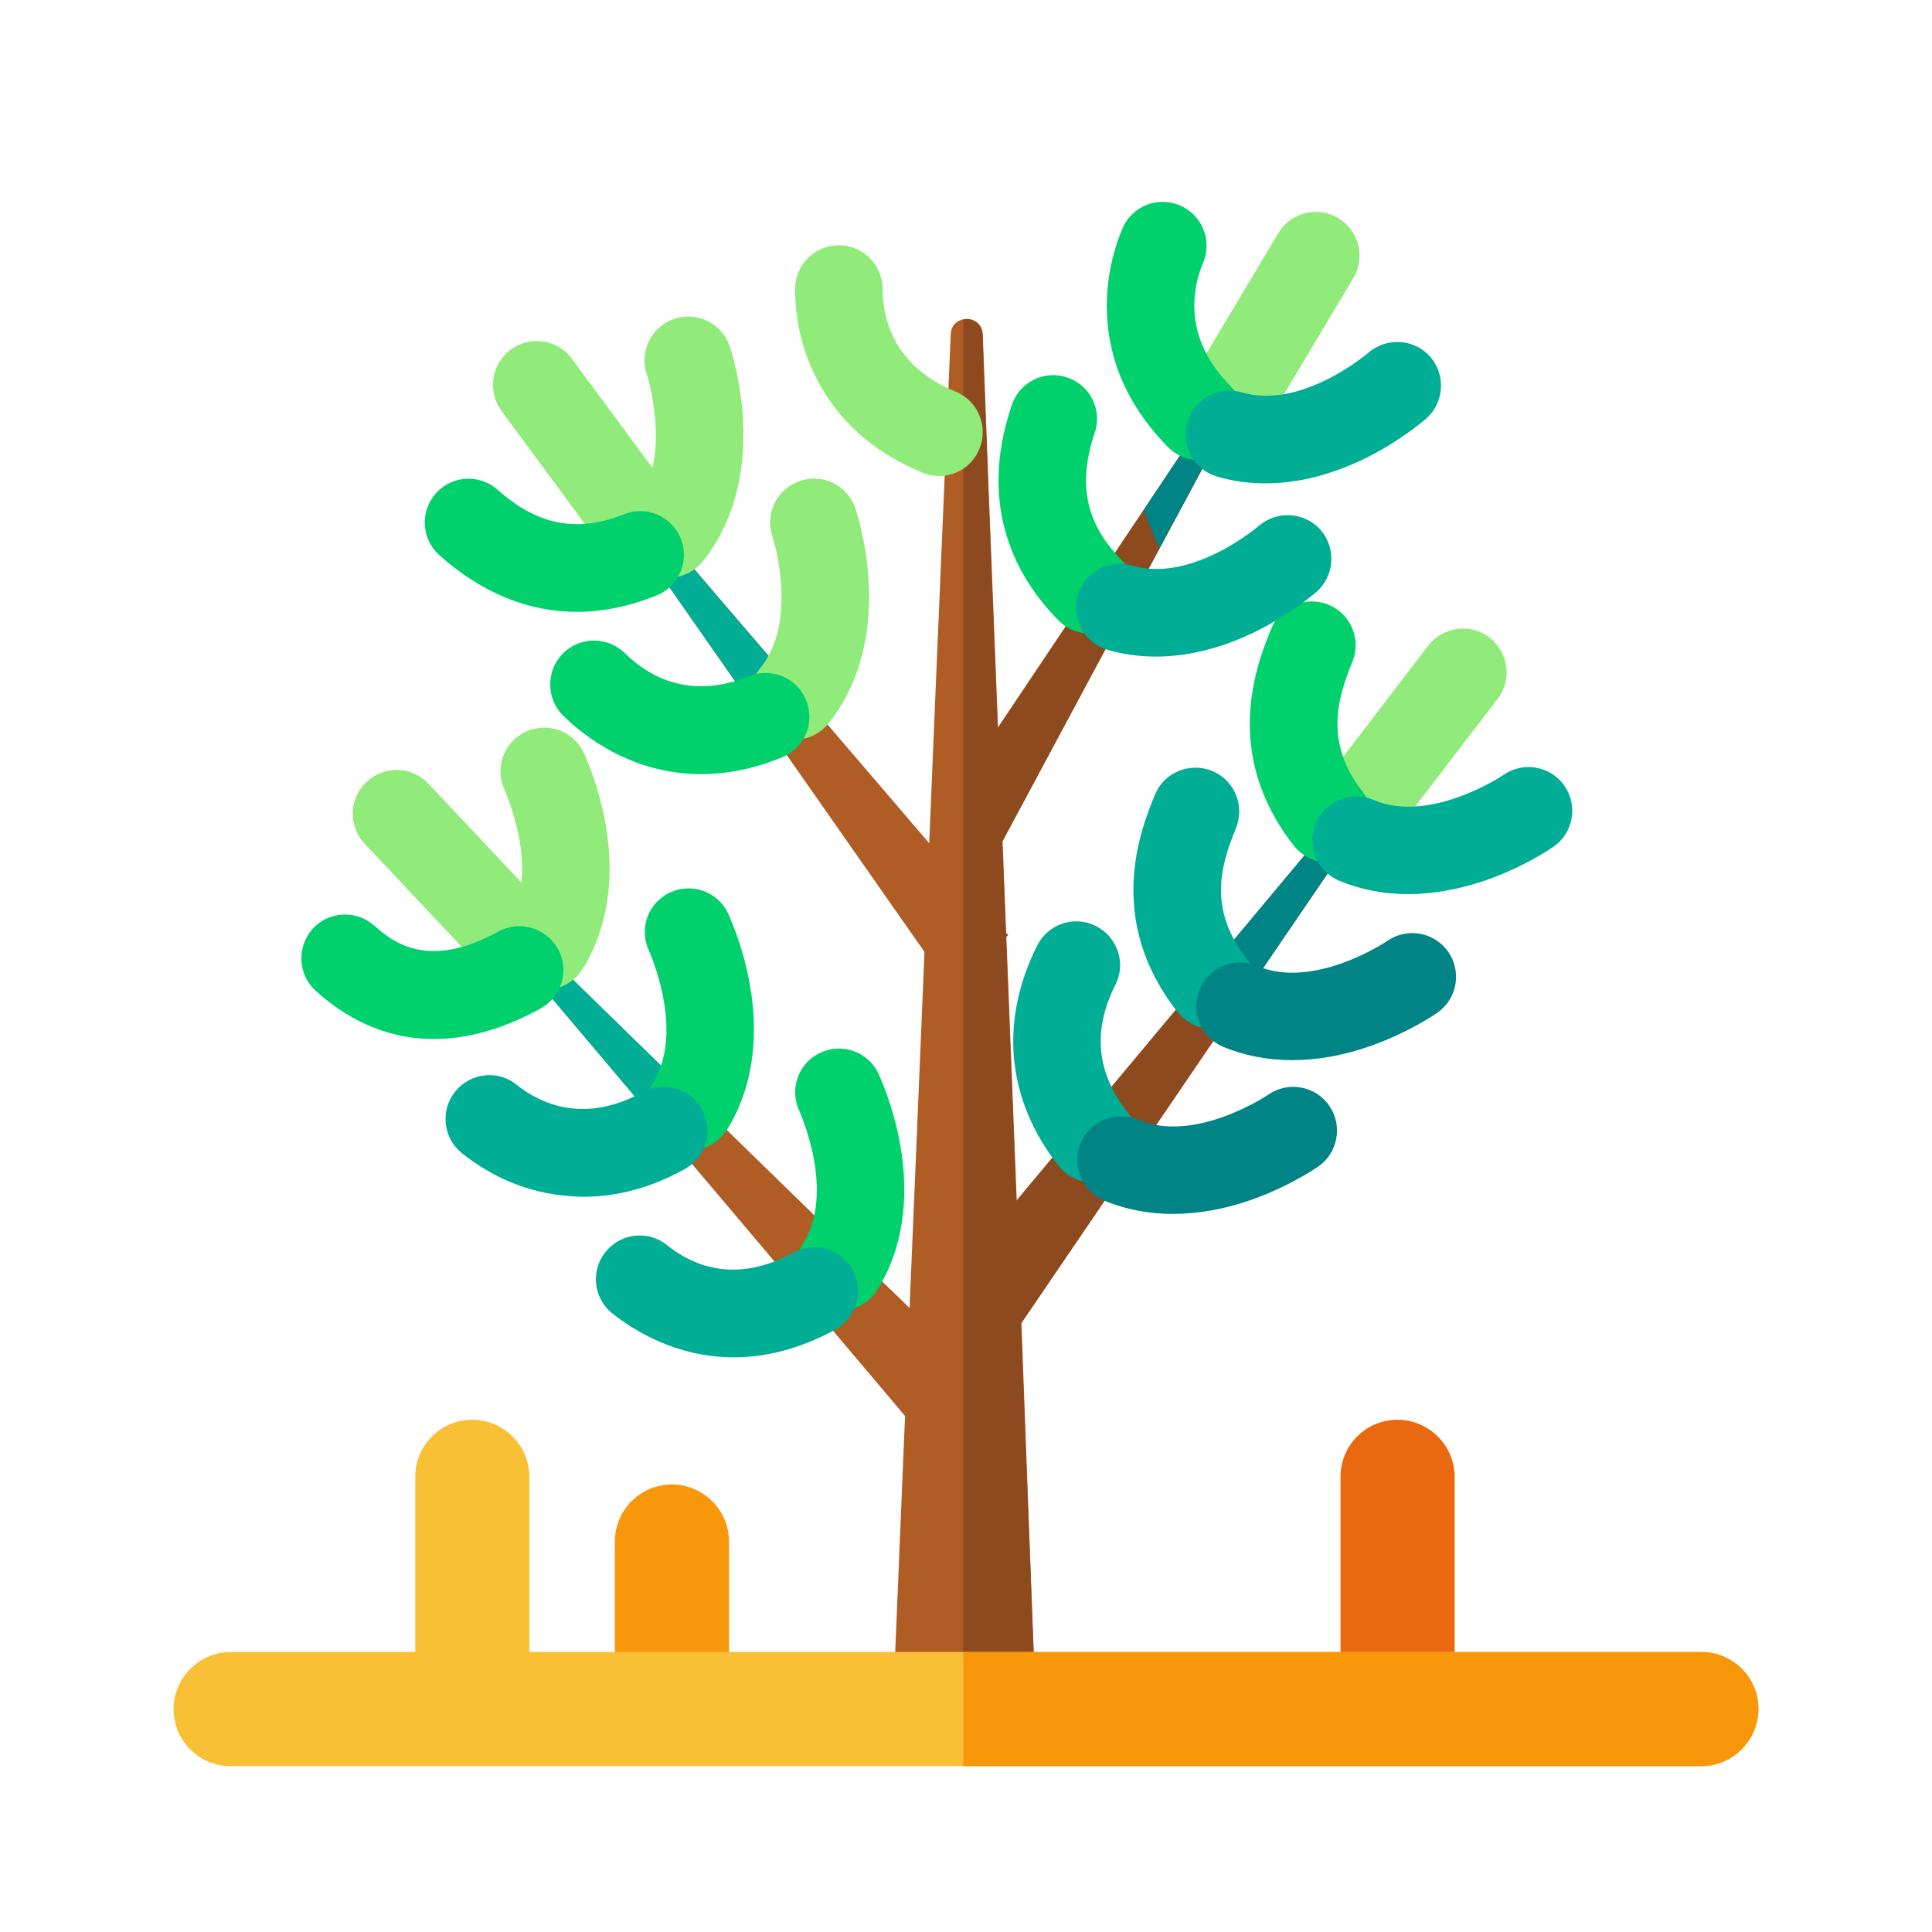 <?xml version="1.0" encoding="utf-8"?>
<!-- Generator: Adobe Illustrator 22.0.0, SVG Export Plug-In . SVG Version: 6.00 Build 0)  -->
<svg version="1.1" id="Capa_1" xmlns="http://www.w3.org/2000/svg" xmlns:xlink="http://www.w3.org/1999/xlink" x="0px" y="0px"
	 viewBox="0 0 1024 1024" style="enable-background:new 0 0 1024 1024;" xml:space="preserve">
<style type="text/css">
	.st0{fill:#B05C25;}
	.st1{fill:#8E4A1F;}
	.st2{fill:#00AD95;}
	.st3{fill:#008486;}
	.st4{fill:#90EB7A;}
	.st5{fill:#00D16C;}
	.st6{fill:#F9C035;}
	.st7{fill:#EA680F;}
	.st8{fill:#F9970B;}
</style>
<g>
	<g>
		<path class="st0" d="M548.3,887.2H474l4.6-110.7l1.1-25.8l2.4-57.4l1.2-28.8l6.7-160v-0.2l0.4-9.7l0.4-8.6l1.7-39.1v-0.1
			l4.2-100.5l2.9-68l4.3-101.2c0.2-4.7,3.4-7.3,6.9-7.9c0.6-0.1,1.2-0.1,1.9-0.1c4,0.1,7.9,2.8,8.2,8l3.1,81.7l0.9,23.2l4.1,104
			l2.1,53.3l0.3,6.9l1.9,47.9v0.2l0.1,2v0.3l5.5,139.7v0.1l2.5,65v0.2L548.3,887.2z"/>
		<path class="st0" d="M534.2,743.8l-10.6,9.9l-23.1,21.6l-9.2-11l-11.6-13.8L375.9,627.7l-14.6-17.2l-10.2-12.1l-87.5-103.6
			c-7.1-8,0.1-14.7,7.6-7.1l97.6,95.2l79.8,77.8l20,19.5l7.5,7.2l5.8,5.7l24.6,24L534.2,743.8z"/>
		<path class="st0" d="M733.5,419.2l-79.4,116.4l-113,166l0,0l-14.4,21.1l-16.1-12.2l-20.7-15.7l20.7-24.8l28-33.5l111.2-133.2
			l75.4-90.2C731.8,404.6,739.7,410.5,733.5,419.2z"/>
		<path class="st0" d="M534.2,495.7l-1.1,0.9l-0.1,0.1l-0.5,0.4l-19.6,15.3l-0.6,0.5l-1.8,1.4l-9,7L490,504.5l-0.1-0.1l-75-107.2
			l-48.7-69.6l-0.8-1.2l-51.8-74c-5.6-7.8,1.3-13.1,7.3-5.8l41,47.9l20.6,24.1l41.9,48.8l68,79.4l0.1,0.1l15.9,18.6l2.3,2.7l1.8,2.1
			l20.5,24l0.1,0.1l0,0l0.8,0.9L534.2,495.7z"/>
		<path class="st0" d="M663.8,198.9l-49.4,92l-83.3,155.3l-0.1,0.1l-3.1,5.8l-17.4-10.5l-13.5-8.2l13.5-20.3l18.1-27.1l0.1-0.1
			l77.4-115.6l50.6-75.7C661.3,187.8,667.9,191.7,663.8,198.9z"/>
	</g>
	<path class="st1" d="M733.5,419.2l-79.4,116.4l-113,166l7.2,185.6h-37.7v-718c0.6-0.1,1.2-0.1,1.9-0.1c4,0.1,7.9,2.8,8.2,8
		l3.1,81.7l0.9,23.2l4.1,104l77.4-115.6l50.6-75.7c4.5-7,11.1-3.1,7.1,4.2l-49.4,92l-83.3,155.3l1.9,47.9v0.2l0.8,0.9l0.4,0.5
		l-1.1,0.9v0.1l5.5,139.7v0.1l111.2-133.2l75.4-90.2C731.8,404.6,739.7,410.5,733.5,419.2z"/>
	<g>
		<path class="st2" d="M271.3,487.6l97.6,95.2c-2.7,10.5-5.3,20.1-7.6,27.8l-10.2-12.1l-87.5-103.6
			C256.7,486.8,263.8,480.1,271.3,487.6z"/>
		<path class="st2" d="M382.4,318.6l41.9,48.8l-9.4,29.8l-48.7-69.6l-0.8-1.2l-51.8-74c-5.6-7.8,1.3-13.1,7.3-5.8l41,47.9
			L382.4,318.6z"/>
		<path class="st3" d="M663.8,198.9l-49.4,92c-2.3-5.6-5.2-12.7-8.3-20.5l50.6-75.7C661.3,187.8,667.9,191.7,663.8,198.9z"/>
		<path class="st3" d="M733.5,419.2l-79.4,116.4c-1.3-9.6-2.8-20.5-4.4-32.4l75.4-90.2C731.8,404.6,739.7,410.5,733.5,419.2z"/>
	</g>
	<g>
		<path class="st4" d="M339.5,301.9c-7.1,0-14.1-3.2-18.7-9.5l-55-74.6c-7.6-10.3-5.4-24.9,4.9-32.5s24.9-5.4,32.5,4.9l55,74.6
			c7.6,10.3,5.4,24.9-4.9,32.5C349.1,300.4,344.2,301.9,339.5,301.9z"/>
		<g>
			<path class="st4" d="M354.3,306.2c-5.2,0-10.3-1.7-14.7-5.2c-9.9-8.1-11.4-22.7-3.3-32.7c20.7-25.3,6.7-69.4,6.5-69.9
				c-4.1-12.2,2.4-25.3,14.6-29.4c12.2-4.1,25.3,2.4,29.4,14.6c0.6,1.8,5.8,17.5,7,38.6c1.7,30.1-5.8,56.2-21.4,75.5
				C367.6,303.4,361,306.2,354.3,306.2z"/>
			<path class="st5" d="M305.8,324.3c-25.9,0-50.6-10.1-72.9-30c-9.6-8.5-10.4-23.2-1.9-32.8c8.5-9.6,23.2-10.4,32.8-1.9
				c21,18.8,42.2,22.9,66.8,13c11.9-4.8,25.4,0.9,30.2,12.8c4.8,11.9-0.9,25.4-12.8,30.2C333.6,321.4,319.5,324.3,305.8,324.3z"/>
		</g>
		<path class="st4" d="M273.7,522c-6.2,0-12.3-2.4-16.9-7.3l-63.5-67.5c-8.8-9.4-8.4-24,1-32.8s24-8.4,32.8,1l63.5,67.5
			c8.8,9.4,8.4,24-1,32.8C285.1,519.9,279.3,522,273.7,522z"/>
		<g>
			<path class="st4" d="M288.9,524.6c-4.3,0-8.5-1.2-12.3-3.6c-10.9-6.9-14-21.2-7.2-32c17.5-27.7-1.8-69.7-1.9-70.2
				c-5.5-11.6-0.6-25.4,11-30.9s25.4-0.6,30.9,11c0.7,1.7,7.8,16.7,11.5,37.5c5.3,29.6,1,56.5-12.3,77.5
				C304.1,520.8,296.6,524.6,288.9,524.6z"/>
			<path class="st5" d="M229.9,550.7c-27.2,0-48-12.3-62.6-25.6c-9.5-8.6-10.1-23.3-1.6-32.8c8.6-9.5,23.3-10.1,32.8-1.6
				c12.4,11.3,31.2,21.9,65.6,3.1c11.2-6.2,25.3-2.1,31.6,9.1c6.3,11.2,2.1,25.3-9.1,31.6C265.3,546.2,246.5,550.7,229.9,550.7z"/>
		</g>
		<g>
			<path class="st5" d="M365.4,609.8c-4.3,0-8.5-1.2-12.3-3.6c-10.9-6.9-14-21.2-7.2-32c17.5-27.7-1.8-69.7-1.9-70.2
				c-5.5-11.6-0.6-25.4,11-30.9s25.4-0.6,30.9,11c0.7,1.7,7.8,16.7,11.5,37.5c5.3,29.6,1,56.5-12.3,77.5
				C380.6,606,373.1,609.8,365.4,609.8z"/>
			<path class="st2" d="M309.4,634.3c-5.3,0-10.6-0.5-16-1.3c-22.2-3.5-38.6-13.8-48.6-21.8c-10-8.1-11.6-22.7-3.5-32.7
				s22.7-11.6,32.6-3.5c11.2,9,34.7,21.5,66.6,3.9c11.2-6.2,25.3-2.1,31.6,9.1c6.2,11.2,2.1,25.3-9.1,31.6
				C345.4,629.4,327.4,634.3,309.4,634.3z"/>
		</g>
		<g>
			<path class="st5" d="M445.1,694.7c-4.3,0-8.5-1.2-12.3-3.6c-10.9-6.9-14-21.2-7.2-32c17.5-27.7-1.8-69.7-1.9-70.2
				c-5.5-11.6-0.6-25.4,11-30.9s25.4-0.6,30.9,11c0.7,1.7,7.8,16.7,11.5,37.5c5.3,29.6,1,56.5-12.3,77.5
				C460.3,690.9,452.8,694.7,445.1,694.7z"/>
			<path class="st2" d="M388.8,719.4c-30.7,0-53.5-14.7-64.3-23.3c-10-8-11.6-22.7-3.5-32.6c8-10,22.7-11.6,32.6-3.5
				c13.7,11,36.4,20.6,66.7,4c11.2-6.2,25.3-2.1,31.6,9.1c6.2,11.2,2.1,25.3-9.1,31.6C423,715.5,404.9,719.4,388.8,719.4z"/>
		</g>
		<g>
			<path class="st4" d="M420.9,392.1c-5.2,0-10.3-1.7-14.7-5.2c-9.9-8.1-11.4-22.7-3.3-32.7c20.7-25.3,6.7-69.4,6.5-69.9
				c-4.1-12.2,2.4-25.3,14.6-29.4s25.3,2.4,29.4,14.6c0.6,1.8,5.8,17.5,7,38.6c1.7,30.1-5.8,56.2-21.4,75.5
				C434.3,389.2,427.6,392.1,420.9,392.1z"/>
			<path class="st5" d="M371.6,410.3c-36.7,0-62-20.1-73.1-31c-9.1-9-9.2-23.7-0.2-32.9c9-9.1,23.7-9.2,32.9-0.2
				c12.7,12.5,34.4,24.9,65.9,12.2c11.9-4.8,25.4,0.9,30.2,12.8c4.8,11.9-0.9,25.4-12.8,30.2C398.9,407.8,384.6,410.3,371.6,410.3z"
				/>
		</g>
		<path class="st4" d="M649.9,238.2c-4.1,0-8.2-1-11.9-3.2c-11-6.6-14.6-20.8-8-31.8l47.5-79.6c6.6-11,20.8-14.6,31.8-8
			s14.6,20.8,8,31.8L669.8,227C665.5,234.2,657.9,238.2,649.9,238.2z"/>
		<g>
			<path class="st5" d="M635.6,243.9c-5.9,0-12-2.3-16.5-6.9c-18.4-18.6-29.1-39.8-31.8-63.2c-2.6-22.2,2.7-40.8,7.5-52.5
				c4.9-11.8,18.5-17.5,30.4-12.5c11.8,4.9,17.5,18.5,12.5,30.4c-5.6,13.4-11,39.6,14.4,65.3c9,9.1,8.9,23.8-0.2,32.9
				C647.5,241.7,641.5,243.9,635.6,243.9z"/>
			<path class="st2" d="M670.7,256.2c-8.8,0-17.5-1.2-25.6-3.6c-12.3-3.6-19.3-16.5-15.7-28.9c3.6-12.3,16.5-19.3,28.9-15.7
				c31.4,9.3,66.6-20.7,66.9-21c9.7-8.4,24.3-7.5,32.8,2c8.4,9.7,7.5,24.3-2,32.8c-1.4,1.2-14,12.1-32.9,21.4
				C705.2,251.8,687.5,256.2,670.7,256.2z"/>
		</g>
		<path class="st4" d="M719.1,453.1c-4.9,0-9.8-1.6-14.1-4.7c-10.2-7.8-12.2-22.4-4.4-32.5l56.3-73.6c7.8-10.2,22.4-12.2,32.5-4.4
			c10.2,7.8,12.2,22.4,4.4,32.5L737.4,444C732.9,450,726,453.1,719.1,453.1z"/>
		<g>
			<path class="st5" d="M704.2,457.2c-6.9,0-13.6-3.1-18.3-8.8c-38.9-49.5-19.4-97.2-12.1-115.2c4.8-11.9,18.4-17.5,30.3-12.7
				c11.9,4.8,17.5,18.4,12.7,30.3c-8.1,19.7-14.9,43,5.6,69.1c7.9,10.1,6.2,24.7-3.9,32.6C714.2,455.6,709.2,457.2,704.2,457.2z"/>
			<path class="st2" d="M746.4,473.9c-13,0-25.3-2.4-36.6-7.1c-11.8-5-17.3-18.7-12.3-30.5S716.2,419,728,424
				c30.1,12.8,68.5-13,68.9-13.3c10.5-7.3,25-4.7,32.3,5.8s4.7,25-5.8,32.3c-1.5,1-15.2,10.4-35.1,17.5
				C773.9,471.3,759.8,473.9,746.4,473.9z"/>
		</g>
		<g>
			<path class="st2" d="M579.4,626.8c-6.9,0-13.6-3.1-18.3-8.8c-27.5-35-31.6-76.4-11.4-116.8c5.8-11.5,19.7-16.2,31.1-10.4
				c11.5,5.8,16.2,19.7,10.4,31.1c-12.2,24.4-10.1,46.5,6.3,67.4c7.9,10.1,6.2,24.7-3.9,32.6C589.4,625.1,584.4,626.8,579.4,626.8z"
				/>
			<path class="st3" d="M621.7,643.4c-13,0-25.3-2.4-36.6-7.1c-11.8-5-17.3-18.7-12.3-30.5s18.7-17.3,30.5-12.3
				c30.1,12.8,68.5-13,68.9-13.3c10.5-7.3,25-4.7,32.3,5.8s4.7,25-5.8,32.3c-1.5,1-15.2,10.4-35.1,17.5
				C649.1,640.9,635,643.4,621.7,643.4z"/>
		</g>
		<g>
			<path class="st5" d="M577.6,335.8c-5.9,0-12-2.3-16.5-6.9c-21.6-21.8-43.5-59.4-24.8-114.3c4.1-12.2,17.3-18.7,29.4-14.5
				c12.2,4.1,18.7,17.3,14.5,29.4c-9.1,26.8-4.7,48,13.8,66.8c9,9.1,8.9,23.8-0.2,32.9C589.3,333.5,583.5,335.8,577.6,335.8z"/>
			<path class="st2" d="M612.6,348c-8.8,0-17.5-1.2-25.6-3.6c-12.3-3.6-19.3-16.5-15.7-28.9c3.6-12.3,16.5-19.3,28.9-15.7
				c31.4,9.3,66.6-20.7,66.9-21c9.7-8.4,24.3-7.5,32.8,2c8.4,9.7,7.5,24.3-2,32.8c-1.4,1.2-14,12.1-32.9,21.4
				C647.1,343.7,629.5,348,612.6,348z"/>
		</g>
		<path class="st4" d="M497.7,252.3c-3,0-5.9-0.6-8.8-1.8c-24.1-9.9-42.3-25.3-54-45.9c-11.1-19.5-13.5-38.8-13.5-51.4
			c0-12.8,10.4-23.2,23.2-23.2s23.2,10.4,23.2,23.2c0,14.4,5,40.6,38.7,54.4c11.9,4.8,17.5,18.5,12.6,30.3
			C515.5,246.9,506.9,252.3,497.7,252.3z"/>
		<g>
			<path class="st2" d="M642.5,545.3c-6.9,0-13.6-3.1-18.3-8.8c-38.9-49.5-19.4-97.2-12.1-115.2c4.8-11.9,18.4-17.5,30.3-12.7
				c11.9,4.8,17.5,18.4,12.7,30.3c-8.1,19.7-14.9,43,5.6,69.1c7.9,10.1,6.2,24.7-3.9,32.6C652.6,543.7,647.6,545.3,642.5,545.3z"/>
			<path class="st3" d="M684.8,561.9c-13,0-25.3-2.4-36.6-7.1c-11.8-5-17.3-18.7-12.3-30.5s18.7-17.3,30.5-12.3
				c30.1,12.8,68.5-13,68.9-13.3c10.5-7.3,25-4.7,32.3,5.8s4.7,25-5.8,32.3c-1.5,1-15.2,10.4-35.1,17.5
				C712.3,559.4,698.2,561.9,684.8,561.9z"/>
		</g>
	</g>
</g>
<g>
	<path class="st6" d="M250.4,905.9c-8.3,0-15.9-3.4-21.4-8.9s-8.9-13-8.9-21.4v-92.9c0-16.7,13.5-30.2,30.2-30.2
		c8.3,0,15.9,3.4,21.4,8.9s8.9,13,8.9,21.4v92.9C280.7,892.3,267.1,905.9,250.4,905.9z"/>
	<path class="st7" d="M740.8,905.9c-8.3,0-15.9-3.4-21.4-8.9s-8.9-13-8.9-21.4v-92.9c0-16.7,13.5-30.2,30.2-30.2
		c8.3,0,15.9,3.4,21.4,8.9s8.9,13,8.9,21.4v92.9C771,892.3,757.5,905.9,740.8,905.9z"/>
	<path class="st8" d="M356.2,905.9c-8.3,0-15.9-3.4-21.4-8.9s-8.9-13-8.9-21.4V817c0-16.7,13.5-30.2,30.2-30.2
		c8.3,0,15.9,3.4,21.4,8.9s8.9,13,8.9,21.4v58.7C386.4,892.3,372.9,905.9,356.2,905.9z"/>
</g>
<g>
	<path class="st6" d="M932,905.8c0,8.3-3.4,15.9-8.9,21.4s-13,8.9-21.4,8.9H122.2c-16.7,0-30.2-13.5-30.2-30.2
		c0-8.3,3.4-15.9,8.9-21.4s13-8.9,21.4-8.9h779.5C918.5,875.6,932,889.1,932,905.8z"/>
	<path class="st8" d="M932,905.8c0,8.3-3.4,15.9-8.9,21.4s-13,8.9-21.4,8.9H510.6v-60.5h391.2C918.5,875.6,932,889.1,932,905.8z"/>
</g>
</svg>
